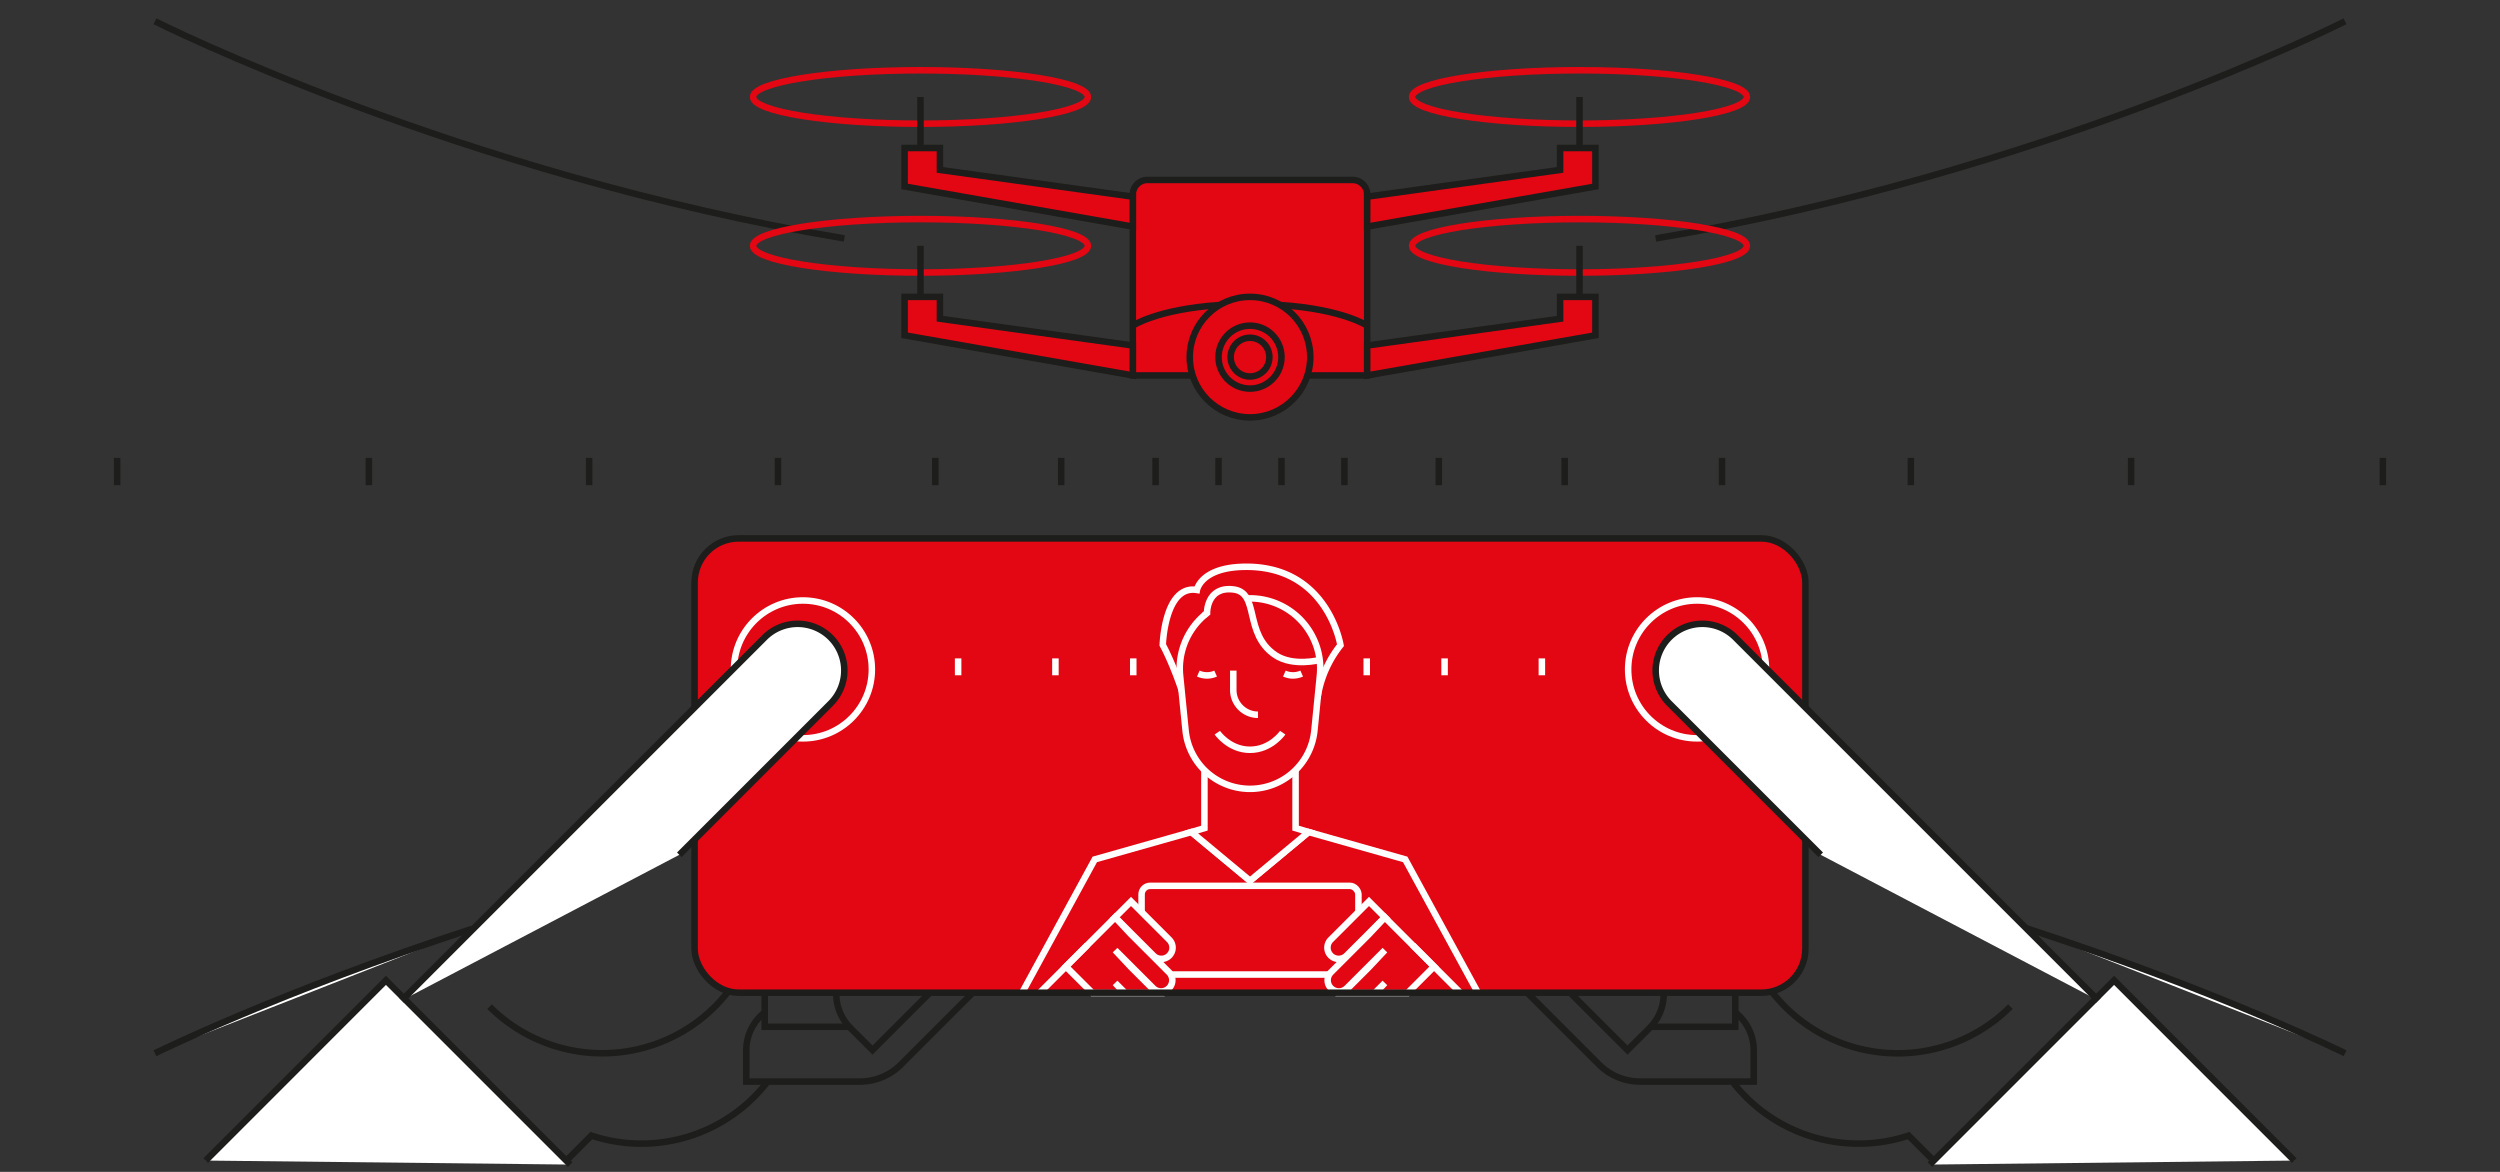 <svg id="Layer_1" data-name="Layer 1" xmlns="http://www.w3.org/2000/svg" viewBox="0 0 1920 900"><rect x="0" y="0" width="1920" height="900" fill="#333333" stroke="none"/><defs><style>.cls-1,.cls-3,.cls-6{fill:none;}.cls-1,.cls-2,.cls-4{stroke:#1d1d1b;}.cls-1,.cls-2,.cls-3,.cls-4,.cls-6,.cls-7,.cls-8{stroke-miterlimit:10;stroke-width:5px;}.cls-2,.cls-5,.cls-8{fill:#e30613;}.cls-3{stroke:#e30613;}.cls-4,.cls-7{fill:#fff;}.cls-6,.cls-7,.cls-8{stroke:#fff;}</style></defs><title>cf-</title><path class="cls-1" d="M648.44,183.12C352,133.62,119,16.35,119,16.35"/><path class="cls-1" d="M1271.56,183.12C1568,133.62,1801,16.35,1801,16.35"/><path class="cls-1" d="M1266.91,737.13h0a37,37,0,0,1,0,52.33l-17,17-43.18-43.18"/><path class="cls-1" d="M1319.49,736.2a36.92,36.92,0,0,1,13.2,28.33v24.05H1268"/><path class="cls-1" d="M1331.95,776.93a37,37,0,0,1,14.91,29.69v24.05h-87.08A44.9,44.9,0,0,1,1228,817.51l-54.87-54.87"/><path class="cls-1" d="M1544,773.1a122.42,122.42,0,0,1-207.52-105.41"/><path class="cls-1" d="M1331.39,831.85a123.71,123.71,0,0,0,9.44,10.59,122.41,122.41,0,0,0,125,29.69l19.48,19.48"/><path class="cls-2" d="M1004.1,288.33H1050V149.41a11.2,11.2,0,0,0-11.2-11.2H881.21a11.2,11.2,0,0,0-11.2,11.2V288.33H915.9"/><ellipse class="cls-3" cx="706.94" cy="188.78" rx="128.57" ry="20.52"/><line class="cls-4" x1="706.94" y1="188.78" x2="706.94" y2="227.99"/><polygon class="cls-2" points="694.72 227.99 694.72 257.52 870.01 288.33 870.01 265.34 721.86 244.79 721.86 227.99 694.72 227.99"/><ellipse class="cls-3" cx="706.94" cy="74.48" rx="128.57" ry="20.52"/><line class="cls-4" x1="706.94" y1="74.48" x2="706.94" y2="113.68"/><polygon class="cls-2" points="694.72 113.68 694.72 143.22 870.01 174.03 870.01 151.04 721.86 130.49 721.86 113.68 694.72 113.68"/><circle class="cls-2" cx="960" cy="274.27" r="46.28"/><circle class="cls-2" cx="960" cy="274.27" r="24.17"/><circle class="cls-2" cx="960" cy="274.27" r="14.88"/><path class="cls-2" d="M870,250.1s18.59-12.6,66.73-15.84"/><ellipse class="cls-3" cx="1213.06" cy="188.78" rx="128.57" ry="20.52"/><line class="cls-2" x1="1213.06" y1="188.78" x2="1213.06" y2="227.99"/><polygon class="cls-2" points="1225.28 227.99 1225.28 257.52 1049.99 288.33 1049.99 265.34 1198.14 244.79 1198.14 227.99 1225.28 227.99"/><ellipse class="cls-3" cx="1213.06" cy="74.48" rx="128.57" ry="20.52"/><line class="cls-2" x1="1213.06" y1="74.48" x2="1213.06" y2="113.68"/><polygon class="cls-2" points="1225.28 113.68 1225.28 143.22 1049.99 174.03 1049.99 151.04 1198.14 130.49 1198.14 113.68 1225.28 113.68"/><path class="cls-2" d="M1050,250.1s-18.59-12.6-66.73-15.84"/><path class="cls-1" d="M653.09,737.13h0a37,37,0,0,0,0,52.33l17,17,43.18-43.18"/><path class="cls-1" d="M600.51,736.2a36.92,36.92,0,0,0-13.2,28.33v24.05H652"/><path class="cls-1" d="M588.05,776.93a37,37,0,0,0-14.91,29.69v24.05h87.08A44.9,44.9,0,0,0,692,817.51l54.87-54.87"/><path class="cls-1" d="M376,773.1A122.42,122.42,0,0,0,583.48,667.69"/><path class="cls-1" d="M588.61,831.85a123.71,123.71,0,0,1-9.44,10.59,122.41,122.41,0,0,1-125,29.69L434.7,891.61"/><rect class="cls-5" x="533.44" y="413.5" width="853.11" height="348.89" rx="33.85" ry="33.85"/><circle class="cls-6" cx="616.65" cy="514.11" r="52.94"/><circle class="cls-6" cx="1303.35" cy="514.11" r="52.94"/><polyline class="cls-4" points="437.9 894.39 296.4 752.89 157.99 891.31"/><polyline class="cls-4" points="1482.1 894.39 1623.6 752.89 1762.01 891.31"/><path class="cls-4" d="M1556,712.84c149.09,48.61,245,96.06,245,96.06"/><path class="cls-4" d="M119,808.91s95.34-47.18,243.68-95.63"/><line class="cls-4" x1="984.17" y1="351.62" x2="984.17" y2="372.62"/><line class="cls-4" x1="1032.5" y1="351.62" x2="1032.5" y2="372.62"/><line class="cls-4" x1="1105" y1="351.62" x2="1105" y2="372.62"/><line class="cls-4" x1="1201.67" y1="351.62" x2="1201.67" y2="372.62"/><line class="cls-4" x1="1322.51" y1="351.62" x2="1322.51" y2="372.62"/><line class="cls-4" x1="1467.51" y1="351.62" x2="1467.51" y2="372.62"/><line class="cls-4" x1="1636.68" y1="351.62" x2="1636.68" y2="372.62"/><line class="cls-4" x1="1830.02" y1="351.62" x2="1830.02" y2="372.62"/><line class="cls-4" x1="935.83" y1="351.62" x2="935.83" y2="372.62"/><line class="cls-4" x1="887.5" y1="351.62" x2="887.5" y2="372.62"/><line class="cls-4" x1="815" y1="351.62" x2="815" y2="372.62"/><line class="cls-4" x1="718.33" y1="351.62" x2="718.33" y2="372.62"/><line class="cls-4" x1="597.49" y1="351.62" x2="597.49" y2="372.62"/><line class="cls-4" x1="452.49" y1="351.62" x2="452.49" y2="372.62"/><line class="cls-4" x1="283.32" y1="351.62" x2="283.32" y2="372.62"/><line class="cls-4" x1="89.98" y1="351.62" x2="89.98" y2="372.62"/><line class="cls-7" x1="1049.66" y1="505.64" x2="1049.66" y2="518.62"/><line class="cls-7" x1="1109.44" y1="505.64" x2="1109.44" y2="518.62"/><line class="cls-7" x1="1184.16" y1="505.64" x2="1184.16" y2="518.62"/><line class="cls-7" x1="870.34" y1="505.64" x2="870.34" y2="518.62"/><line class="cls-7" x1="810.56" y1="505.64" x2="810.56" y2="518.62"/><line class="cls-7" x1="735.84" y1="505.64" x2="735.84" y2="518.62"/><polyline class="cls-8" points="1135.17 762.64 1079.2 660.02 1005 639 960 676.42 915 639 840.8 660.02 784.97 762.39"/><polyline class="cls-8" points="925 591.73 925 636 915 639 960 676.42 1005 639 995 636 995 591.73"/><rect class="cls-8" x="876.73" y="680.32" width="166.54" height="68.11" rx="6.61" ry="6.61"/><path class="cls-8" d="M856.41,704.52l12.2-12.2L898,721.7a8.63,8.63,0,0,1,0,12.2h0a8.63,8.63,0,0,1-12.2,0l-29.37-29.37Z"/><path class="cls-8" d="M1063.59,704.52l-12.2-12.2L1022,721.7a8.63,8.63,0,0,0,0,12.2h0a8.63,8.63,0,0,0,12.2,0l29.37-29.37Z"/><path class="cls-8" d="M1034.22,759.09l29.37-29.37-12.2,13-19.93,19.93h24.4l7.73-7.73-7.26,7.73H1081l20.33-20.33-37.79-37.79-12.2,13L1022,746.89a8.63,8.63,0,0,0,12.2,12.2Z"/><path class="cls-8" d="M863.67,762.64l-7.26-7.73,7.73,7.73h24.4l-19.93-19.93-12.2-13,29.37,29.37a8.63,8.63,0,0,0,12.2-12.2l-29.37-29.37-12.2-13-37.79,37.79L839,762.64Z"/><path class="cls-8" d="M835.06,725.87l-36.28,36.28"/><path class="cls-8" d="M1084.94,725.87l36.28,36.28"/><rect class="cls-1" x="533.44" y="413.5" width="853.11" height="348.89" rx="33.85" ry="33.85"/><path class="cls-8" d="M907.41,529.77C900,507.84,893,495.31,893,495.31s1.35-46.27,26.22-42.22c0,0,2.85-16.62,34.51-17.74,65.76-2.31,75.76,60.15,75.76,60.15a85.5,85.5,0,0,0-17.36,38.71Z"/><path class="cls-8" d="M960,605.83h0a49.71,49.71,0,0,0,49.47-44.77l4.21-42.21A54,54,0,0,0,960,459.54h0a54,54,0,0,0-53.68,59.31l4.21,42.21A49.71,49.71,0,0,0,960,605.83Z"/><path class="cls-8" d="M985.11,562.69s-9,13.14-25.11,13.14-25.11-13.14-25.11-13.14"/><path class="cls-8" d="M947.16,515v14.94a19,19,0,0,0,19,19h0"/><path class="cls-8" d="M920.3,517.3a16.31,16.31,0,0,0,13.31,0"/><path class="cls-8" d="M999.7,517.3a16.31,16.31,0,0,1-13.31,0"/><path class="cls-8" d="M1013.55,506.86s-20.51,5.43-34.21-3.8c-24.48-16.48-11.59-48-32.18-50.38S927,470.84,927,470.84l-2,1.63"/><path class="cls-4" d="M308.49,768.35,587.25,489.59a35.84,35.84,0,0,1,50.68,0h0a35.84,35.84,0,0,1,0,50.68L521.72,656.49"/><path class="cls-4" d="M1611.51,768.35,1332.75,489.59a35.84,35.84,0,0,0-50.68,0h0a35.84,35.84,0,0,0,0,50.68l116.21,116.21"/></svg>